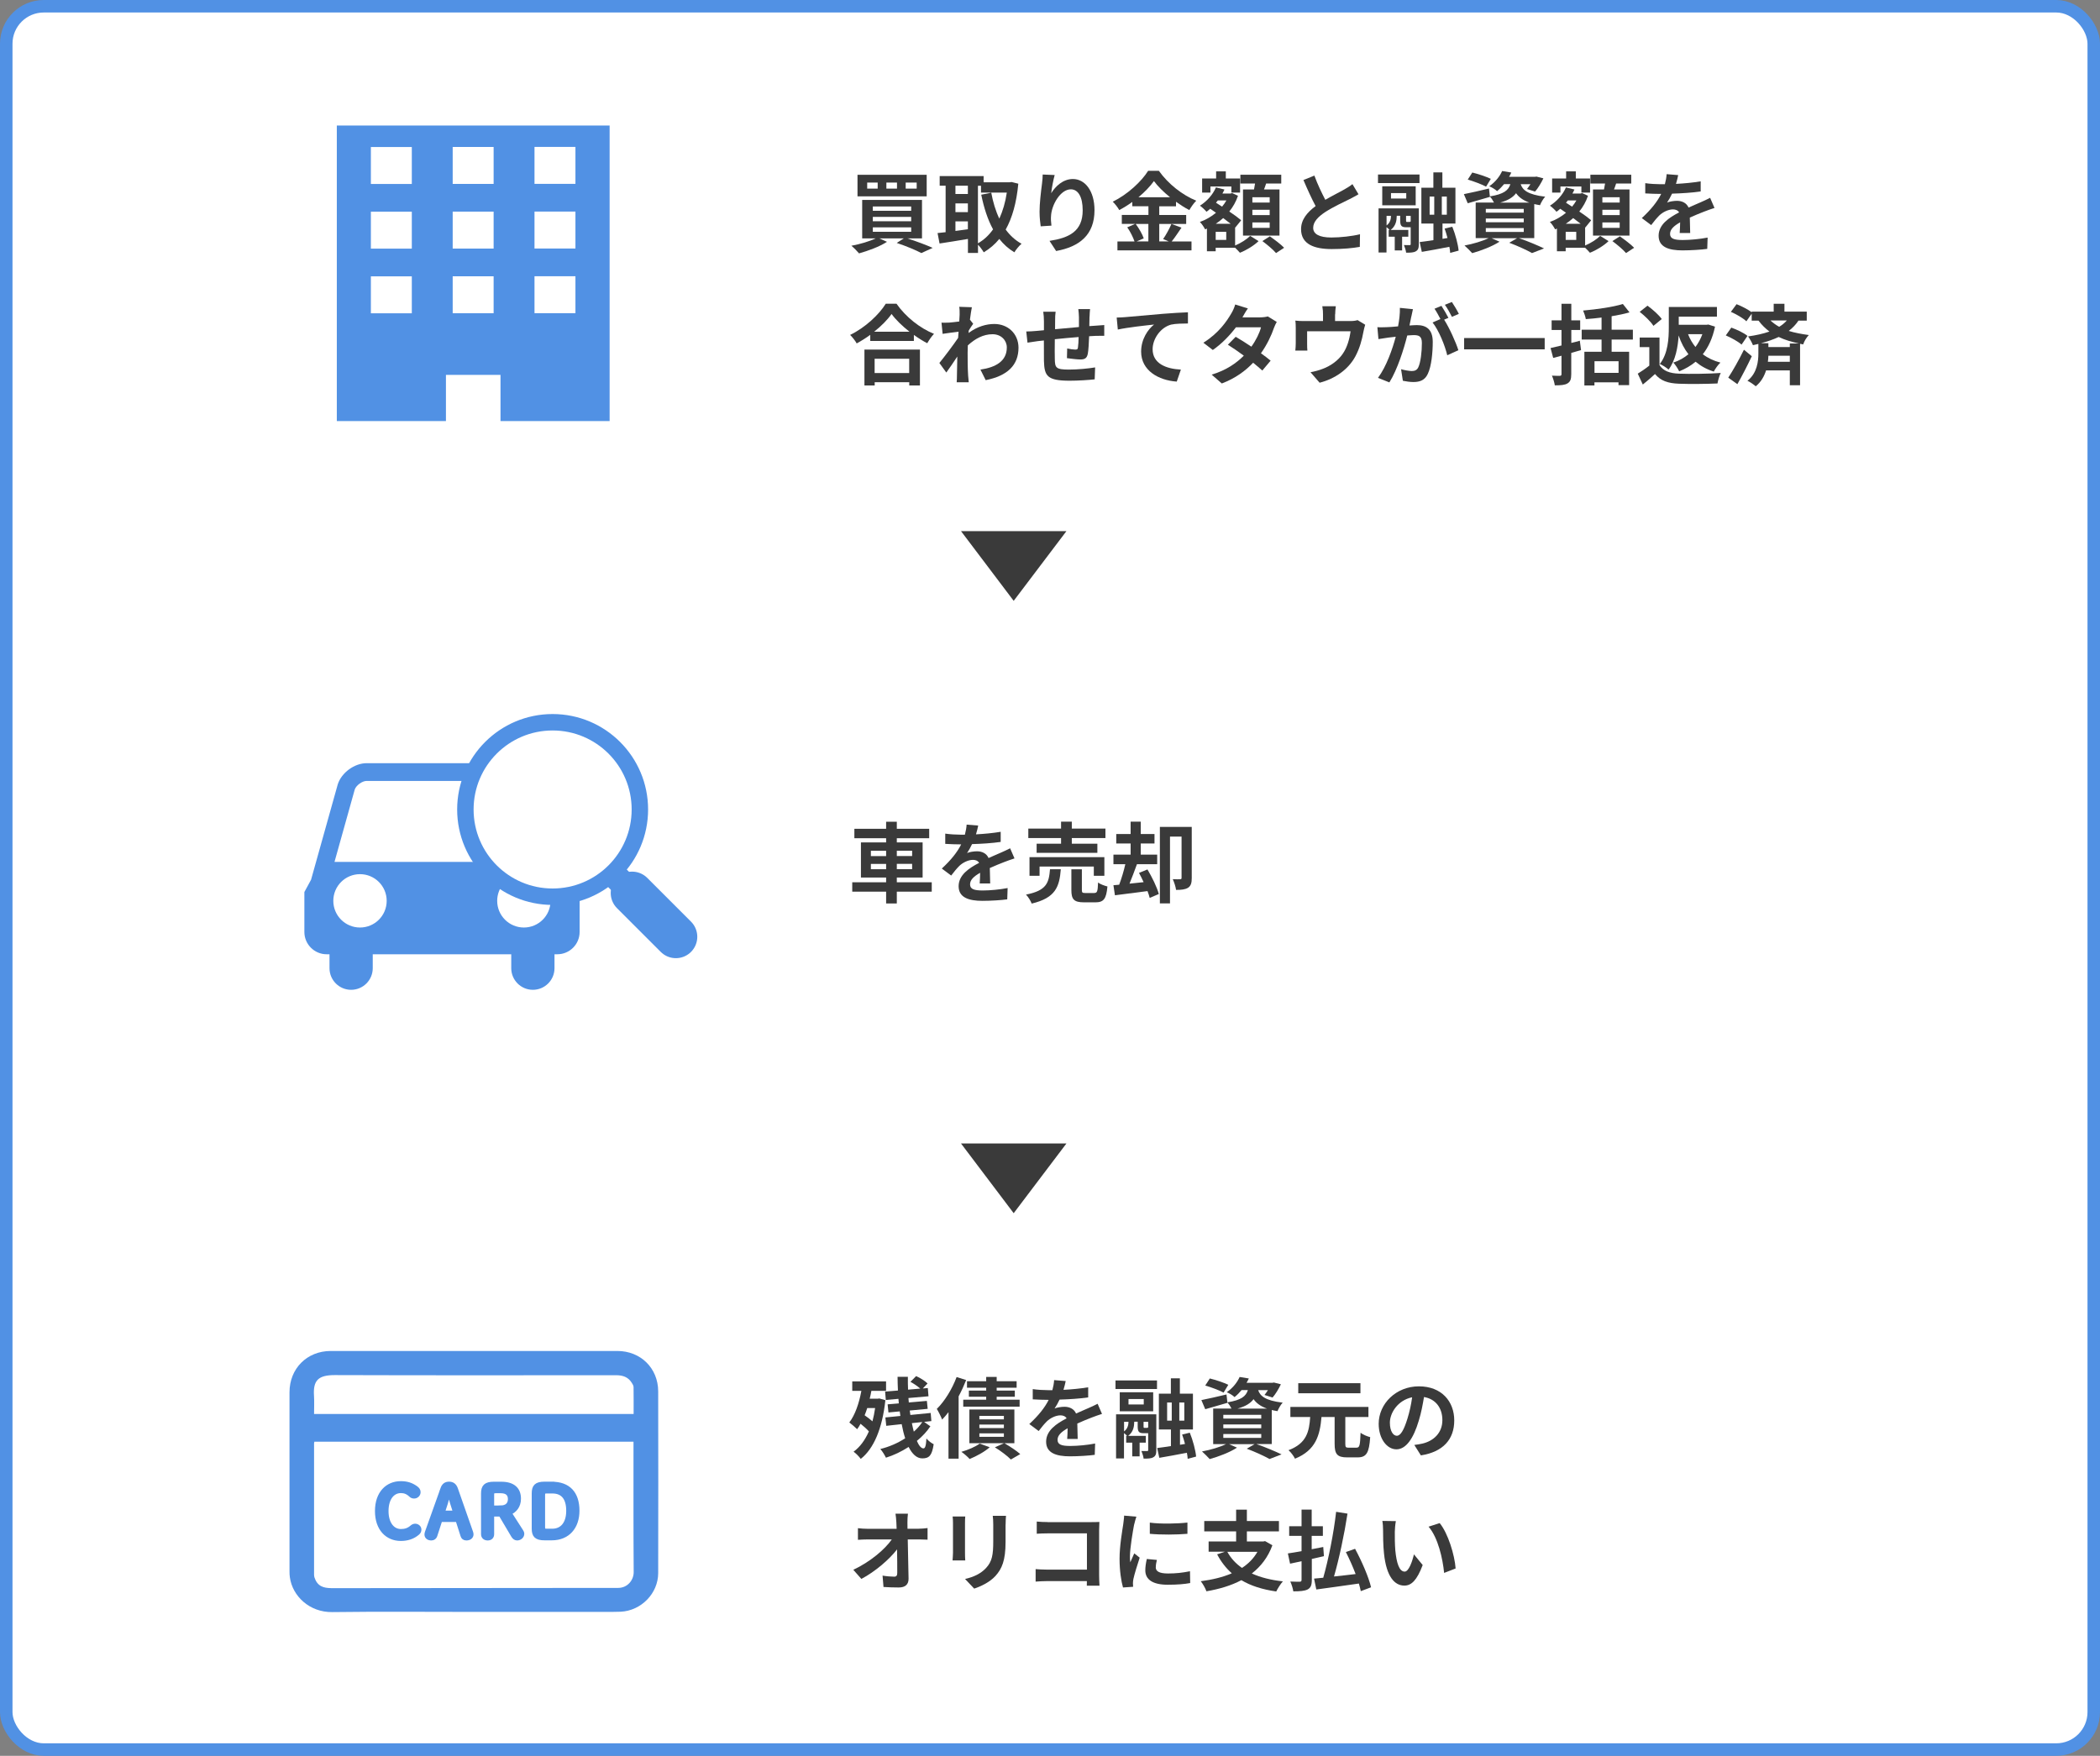 <?xml version="1.0" encoding="UTF-8"?>
<svg id="_レイヤー_2" data-name="レイヤー 2" xmlns="http://www.w3.org/2000/svg" viewBox="0 0 336 281">
  <rect x="0" y="0" width="336" height="281" fill="#808080" stroke="none"/>
  <defs>
    <style>
      .cls-1, .cls-2, .cls-3, .cls-4 {
        fill: none;
      }

      .cls-5 {
        fill: #3a3a3a;
      }

      .cls-6, .cls-7 {
        fill: #5191e4;
      }

      .cls-8 {
        fill: #fff;
        stroke-width: 2px;
      }

      .cls-8, .cls-2, .cls-3, .cls-4, .cls-7 {
        stroke: #5191e4;
      }

      .cls-8, .cls-3, .cls-7 {
        stroke-miterlimit: 10;
      }

      .cls-2 {
        stroke-width: 4.09px;
      }

      .cls-2, .cls-3, .cls-4 {
        stroke-linecap: round;
      }

      .cls-2, .cls-4 {
        stroke-linejoin: round;
      }

      .cls-3 {
        stroke-width: 2.63px;
      }

      .cls-4 {
        stroke-width: 6.85px;
      }

      .cls-7 {
        stroke-width: .73px;
      }
    </style>
  </defs>
  <g id="_レイヤー_1-2" data-name="レイヤー 1">
    <rect class="cls-8" x="1" y="1" width="334" height="279" rx="6" ry="6"/>
    <g>
      <polygon class="cls-5" points="162.19 96.16 170.63 85 153.76 85 162.19 96.16"/>
      <polygon class="cls-5" points="162.19 194.16 170.63 183 153.76 183 162.19 194.16"/>
      <path class="cls-6" d="m53.89,20.09v47.3h17.46v-7.39h8.73v7.39h17.46V20.09h-43.64Zm12,30.05h-6.55v-5.91h6.55v5.91Zm0-10.35h-6.55v-5.91h6.55v5.91Zm0-10.35h-6.55v-5.91h6.55v5.91Zm13.09,20.69h-6.55v-5.91h6.55v5.91Zm0-10.35h-6.55v-5.91h6.55v5.91Zm0-10.35h-6.55v-5.91h6.55v5.91Zm13.09,20.69h-6.55v-5.91h6.55v5.91Zm0-10.35h-6.55v-5.91h6.55v5.91Zm0-10.35h-6.55v-5.91h6.55v5.91Z"/>
      <g>
        <line class="cls-4" x1="101.14" y1="142.92" x2="108.14" y2="149.92"/>
        <path class="cls-1" d="m57.6,139.9c-2.36,0-4.27,1.91-4.27,4.27s1.91,4.27,4.27,4.27,4.27-1.91,4.27-4.27-1.91-4.27-4.27-4.27Z"/>
        <path class="cls-1" d="m83.82,148.44c2.36,0,4.27-1.91,4.27-4.27,0-.24-.02-.47-.06-.7-2.6.05-5.2-.62-7.5-2.01-.61.74-.97,1.68-.97,2.71,0,2.36,1.91,4.27,4.27,4.27Z"/>
        <path class="cls-1" d="m56.77,126.34l-3.24,11.59h23.1c-2.86-3.77-3.54-8.65-2.06-12.96h-15.9c-.7,0-1.67.7-1.9,1.37Z"/>
        <path class="cls-6" d="m88.09,144.17c0,2.36-1.91,4.27-4.27,4.27s-4.27-1.91-4.27-4.27c0-1.03.37-1.98.97-2.71-.94-.57-1.84-1.25-2.65-2.06-.46-.46-.87-.95-1.25-1.46h-23.1l3.24-11.59c.23-.67,1.2-1.37,1.9-1.37h15.9c.34-.99.79-1.94,1.36-2.84h-17.26c-1.96,0-4.03,1.53-4.62,3.39l-4.27,15.26-1.07,1.97v6.4c0,1.96,1.6,3.56,3.56,3.56h.46v2.23c0,1.91,1.55,3.46,3.46,3.46s3.46-1.55,3.46-3.46v-2.23h22.16v2.23c0,1.91,1.55,3.46,3.46,3.46s3.46-1.55,3.46-3.46v-2.23h.46c1.96,0,3.56-1.6,3.56-3.56v-6.4l-.08-.16c-1.48.55-3.04.85-4.6.88.04.23.06.46.06.7Zm-30.49,4.27c-2.36,0-4.27-1.91-4.27-4.27s1.91-4.27,4.27-4.27,4.27,1.91,4.27,4.27-1.91,4.27-4.27,4.27Z"/>
        <circle class="cls-3" cx="88.42" cy="129.55" r="13.96"/>
        <line class="cls-2" x1="98.56" y1="140.33" x2="102.89" y2="144.67"/>
      </g>
      <g>
        <path class="cls-6" d="m75.71,257.97c-7.51,0-15.03-.07-22.54.03-3.67.05-6.37-2.57-6.79-5.55-.05-.32-.06-.65-.06-.98,0-9.55,0-19.1,0-28.65,0-3.8,2.8-6.61,6.6-6.61,15.29,0,30.57,0,45.86,0,3.71,0,6.52,2.74,6.53,6.46.02,9.69.02,19.38,0,29.08,0,3.27-2.73,6.03-5.99,6.19-.49.02-.98.03-1.47.03-7.37,0-14.75,0-22.12,0h0Zm25.67-27.24h-51.08c-.03.12-.05.19-.05.25,0,7.02,0,14.04,0,21.07,0,.29.12.59.25.86.61,1.22,1.74,1.26,2.89,1.26,14.39-.02,28.79-.03,43.18-.04.77,0,1.54,0,2.32,0,1.56,0,2.51-1.3,2.5-2.53-.05-6.69-.03-13.39-.03-20.08,0-.23,0-.46,0-.79Zm0-4.44c0-1.45.01-2.87-.01-4.29,0-.24-.15-.49-.29-.7-.58-.93-1.44-1.21-2.51-1.21-15,.01-30,.03-45.01-.02-2.62,0-3.49.83-3.32,3.32.06.97.01,1.94.01,2.9h51.13Z"/>
        <g>
          <path class="cls-7" d="m66.51,238.14c.3.22.42.4.42.67,0,.36-.31.65-.66.65-.2,0-.36-.04-.53-.21-.51-.48-1-.66-1.6-.66-1.36,0-2.34,1.21-2.34,3.24s1,3.24,2.34,3.24c.71,0,1.25-.17,1.81-.66.14-.12.3-.19.47-.19.35,0,.64.25.64.58,0,.22-.08.37-.25.52-.75.65-1.65.93-2.68.93-2.12,0-3.77-1.56-3.77-4.42s1.65-4.42,3.77-4.42c.93,0,1.66.22,2.37.73Z"/>
          <path class="cls-7" d="m70.82,238.29c.2-.56.52-.8,1.03-.8s.85.24,1.05.79l2.44,6.97c.03.1.06.21.06.3,0,.37-.3.62-.78.62-.33,0-.51-.17-.58-.43l-.81-2.53h-2.8l-.82,2.53c-.09.26-.28.43-.6.43-.46,0-.73-.25-.73-.58,0-.1.02-.22.06-.33l2.49-6.97Zm.97.49c-.16.6-.33,1.24-.49,1.77l-.51,1.57h2.09l-.51-1.6c-.17-.54-.35-1.15-.51-1.74h-.08Z"/>
          <path class="cls-7" d="m78.7,245.53c0,.42-.27.64-.67.64s-.7-.22-.7-.64v-6.51c0-1.08.39-1.52,1.69-1.52h1.18c1.91,0,2.79.89,2.79,2.35,0,1.18-.65,1.92-1.51,2.27l1.88,2.93c.1.16.16.27.16.42,0,.39-.37.7-.79.7-.24,0-.44-.16-.6-.42l-2.02-3.41h-1.41v3.18Zm1.41-4.23c.98,0,1.52-.53,1.52-1.39s-.53-1.3-1.52-1.3h-.78c-.52,0-.63.15-.63.6v2.1h1.41Z"/>
          <path class="cls-7" d="m88.3,237.5c2.59,0,4.05,1.46,4.05,4.28,0,2.61-1.53,4.37-4.06,4.37h-1.15c-1.33,0-1.7-.44-1.7-1.52v-5.62c0-1.08.37-1.52,1.7-1.52h1.16Zm-.82,1.15c-.52,0-.63.15-.63.6v5.17c0,.45.11.6.63.6h.89c1.59,0,2.59-1.19,2.59-3.23s-.87-3.14-2.59-3.14h-.89Z"/>
        </g>
      </g>
      <g>
        <path class="cls-5" d="m145.15,38.14c1.48.48,3.1,1.09,4.08,1.53l-1.81.83c-.87-.46-2.41-1.11-3.94-1.62l1.13-.73h-3.91l1.22.55c-1.18.77-3.01,1.44-4.47,1.85-.28-.34-.88-.94-1.23-1.22,1.37-.25,2.9-.7,3.89-1.18h-2.16v-6.15h9.57v6.15h-2.38Zm3.12-6.72h-11.07v-3.45h11.07v3.45Zm-7.84-2.2h-1.68v.97h1.68v-.97Zm-.78,4.51h6.14v-.69h-6.14v.69Zm0,1.68h6.14v-.7h-6.14v.7Zm0,1.68h6.14v-.7h-6.14v.7Zm3.87-7.87h-1.7v.97h1.7v-.97Zm3.15,0h-1.76v.97h1.76v-.97Z"/>
        <path class="cls-5" d="m162.93,29.4c-.29,3.05-.97,5.46-2.02,7.34.69.94,1.53,1.72,2.54,2.27-.38.31-.9.94-1.15,1.37-.95-.57-1.74-1.29-2.41-2.14-.71.87-1.54,1.57-2.49,2.14-.21-.36-.59-.88-.92-1.22v1.32h-1.61v-2.24c-1.61.28-3.25.53-4.54.73l-.32-1.67c.38-.04.81-.08,1.29-.14v-7.44h-.95v-1.54h7.03v.99h4.19l.28-.04,1.09.27Zm-10.06.32v1.33h1.99v-1.33h-1.99Zm0,4.23h1.99v-1.4h-1.99v1.4Zm0,3.01c.64-.08,1.32-.18,1.99-.27v-1.26h-1.99v1.53Zm3.6,1.98c.92-.52,1.74-1.27,2.42-2.23-.85-1.55-1.46-3.43-1.89-5.55l1.6-.32c.28,1.5.7,2.91,1.29,4.15.55-1.2.97-2.61,1.2-4.17h-4.13v-1.09h-.49v9.22Z"/>
        <path class="cls-5" d="m168.19,30.92c.67-1.09,1.89-2.27,3.47-2.27,1.95,0,3.46,1.91,3.46,4.99,0,3.96-2.42,5.86-6.14,6.53l-1.06-1.62c3.11-.48,5.31-1.5,5.31-4.89,0-2.16-.73-3.36-1.9-3.36-1.65,0-3.1,2.48-3.17,4.33-.03.38-.01.83.07,1.48l-1.72.11c-.08-.55-.18-1.4-.18-2.34,0-1.3.2-3.04.39-4.48.07-.53.11-1.09.11-1.47l1.92.08c-.2.69-.48,2.13-.56,2.91Z"/>
        <path class="cls-5" d="m189.04,36.43c-.53.77-1.08,1.62-1.57,2.21h3.17v1.43h-11.85v-1.43h2.73c-.21-.63-.67-1.57-1.16-2.26l1.27-.55h-2.14v-1.43h4.26v-1.39h-2.58v-.69c-.66.48-1.37.92-2.09,1.3-.21-.39-.67-.99-1.04-1.34,2.38-1.16,4.62-3.26,5.66-4.94h1.72c1.51,2.12,3.77,3.88,5.98,4.78-.42.42-.8.98-1.11,1.5-.7-.36-1.43-.83-2.13-1.33v.73h-2.68v1.39h4.31v1.43h-4.31v2.8h1.53l-.91-.38c.46-.66,1.02-1.68,1.33-2.42l1.6.59Zm-7.33-.59c.53.71,1.08,1.67,1.29,2.31l-1.15.49h1.89v-2.8h-2.03Zm5.5-4.27c-1.04-.84-1.96-1.75-2.58-2.59-.6.84-1.47,1.75-2.48,2.59h5.06Z"/>
        <path class="cls-5" d="m197.62,39.29c.92-.38,1.9-1.02,2.41-1.54l1.34.84c-.73.71-1.96,1.46-2.98,1.86-.18-.22-.49-.53-.77-.8h-3.11v.56h-1.4v-3.63l-.29.13c-.18-.36-.55-.92-.84-1.19.92-.32,1.81-.83,2.58-1.47l-.92-.64c-.2.17-.39.34-.6.48-.22-.27-.74-.77-1.05-.97,1.09-.69,2.06-1.75,2.56-2.93l1.36.34c-.1.22-.2.43-.32.64h1.3l.25-.07.94.43c-.32.95-.8,1.79-1.39,2.52.76.5,1.44,1.01,1.9,1.4l-.94,1.16-.03-.03v2.9Zm-3.94-8.47h-1.34v-2.26h2.24v-1.13h1.55v1.13h2.28v2.26h-1.39v-.97h-3.35v.97Zm2.52,6.28h-1.69v1.29h1.69v-1.29Zm.7-1.29c-.35-.28-.77-.59-1.19-.91-.38.34-.77.64-1.18.91h2.37Zm-2.05-3.73c-.1.13-.2.24-.29.36l.97.63c.27-.31.49-.64.69-.99h-1.36Zm5.79-1.76c.06-.31.11-.64.17-.95h-2.35v-1.41h6.54v1.41h-2.42c-.11.34-.22.66-.34.95h2.48v7.38h-5.84v-7.38h1.76Zm2.51,1.25h-2.77v.85h2.77v-.85Zm0,2h-2.77v.85h2.77v-.85Zm0,2.03h-2.77v.87h2.77v-.87Zm.04,2.23c.74.52,1.77,1.29,2.27,1.82l-1.29.85c-.45-.53-1.43-1.36-2.19-1.92l1.2-.76Z"/>
        <path class="cls-5" d="m212.06,31.97c1.15-.67,2.37-1.27,3.03-1.65.53-.31.94-.55,1.3-.85l.97,1.62c-.42.25-.87.49-1.39.76-.87.43-2.63,1.25-3.91,2.07-1.16.77-1.95,1.57-1.95,2.55s.97,1.54,2.91,1.54c1.44,0,3.33-.21,4.58-.52l-.03,2.02c-1.19.21-2.68.35-4.5.35-2.79,0-4.9-.77-4.9-3.18,0-1.54.98-2.7,2.33-3.7-.64-1.19-1.32-2.69-1.95-4.17l1.75-.71c.53,1.46,1.19,2.8,1.75,3.88Z"/>
        <path class="cls-5" d="m220.48,27.93h6.64v1.37h-6.64v-1.37Zm6.53,11.16c0,.59-.1.92-.48,1.13-.36.21-.85.22-1.55.22-.04-.35-.2-.87-.35-1.22.38.01.78.01.91.01s.17-.04.17-.18v-2.68h-.71c-.78,0-.97-.24-.97-1.11v-.73h-.55c-.01.77-.14,1.64-.98,2.27h2.83v1.08h-.99v2.2h-1.18v-2.2h-.97v-1.08h.15c-.13-.14-.32-.31-.5-.45v4.06h-1.27v-7.06h6.44v5.72Zm-.5-6.23h-5.35v-3.04h5.35v3.04Zm-4.66,3.22c.59-.43.7-1.05.71-1.53h-.71v1.53Zm3.15-5.18h-2.44v.87h2.44v-.87Zm.5,4.62c.14,0,.17-.03.21-.1v-.87h-.74v.73c0,.22.03.24.17.24h.36Zm6.53,4.96c-.01-.28-.06-.62-.13-.98-1.54.31-3.14.59-4.41.81l-.34-1.57c.62-.07,1.37-.18,2.2-.31v-2.65h-1.93v-5.74h1.92v-2.45h1.44v2.45h2.09v5.74h-2.07v2.44l.8-.13c-.14-.53-.29-1.05-.46-1.51l1.23-.29c.5,1.23.92,2.83,1.01,3.82l-1.34.36Zm-3.29-6.12h.74v-2.9h-.74v2.9Zm2.75-2.9h-.8v2.9h.8v-2.9Z"/>
        <path class="cls-5" d="m243.06,38.12c1.43.5,3.04,1.18,3.99,1.64l-1.93.74c-.8-.46-2.23-1.12-3.64-1.65l1.26-.73h-4.09l1.27.56c-1.16.76-2.96,1.44-4.37,1.83-.29-.32-.88-.92-1.23-1.22,1.36-.25,2.89-.7,3.85-1.18h-2.06v-5.69h2.93c-.17-.34-.43-.74-.66-.97v.06c-1.19.35-2.49.73-3.54,1.02l-.62-1.46c1.04-.2,2.54-.55,4.02-.9l.14,1.26c2.23-.36,2.97-.97,3.28-1.96h-1.01c-.32.39-.69.77-1.12,1.12-.29-.29-.87-.63-1.25-.78,1.01-.7,1.7-1.62,2.06-2.44l1.47.24c-.11.24-.22.46-.36.69h4.13l.25-.04,1.11.28c-.36.76-.87,1.6-1.33,2.12l-1.29-.41c.17-.21.36-.48.55-.77h-1.56c.29.9,1.09,1.67,3.92,2-.31.31-.67.95-.83,1.36-.34-.06-.64-.11-.92-.18v5.45h-2.42Zm-5.29-8.25c-.64-.35-1.96-.85-2.93-1.13l.73-1.13c.92.22,2.26.67,2.96,1.01l-.76,1.26Zm-.04,4.16h6.07v-.6h-6.07v.6Zm0,1.54h6.07v-.6h-6.07v.6Zm0,1.55h6.07v-.62h-6.07v.62Zm6.98-4.69c-1.08-.39-1.72-.91-2.14-1.51-.49.66-1.27,1.15-2.56,1.51h4.71Z"/>
        <path class="cls-5" d="m253.62,39.29c.92-.38,1.9-1.02,2.41-1.54l1.34.84c-.73.71-1.96,1.46-2.98,1.86-.18-.22-.49-.53-.77-.8h-3.11v.56h-1.4v-3.63l-.29.13c-.18-.36-.55-.92-.84-1.19.92-.32,1.81-.83,2.58-1.47l-.92-.64c-.2.17-.39.34-.6.48-.22-.27-.74-.77-1.05-.97,1.09-.69,2.06-1.75,2.56-2.93l1.36.34c-.1.22-.2.43-.32.64h1.3l.25-.07.94.43c-.32.95-.8,1.79-1.39,2.52.76.5,1.44,1.01,1.9,1.4l-.94,1.16-.03-.03v2.9Zm-3.94-8.47h-1.34v-2.26h2.24v-1.13h1.55v1.13h2.28v2.26h-1.39v-.97h-3.35v.97Zm2.52,6.28h-1.69v1.29h1.69v-1.29Zm.7-1.29c-.35-.28-.77-.59-1.19-.91-.38.34-.77.64-1.18.91h2.37Zm-2.05-3.73c-.1.13-.2.24-.29.36l.97.63c.27-.31.49-.64.69-.99h-1.36Zm5.79-1.76c.06-.31.11-.64.17-.95h-2.35v-1.41h6.54v1.41h-2.42c-.11.34-.22.66-.34.95h2.48v7.38h-5.84v-7.38h1.76Zm2.51,1.25h-2.77v.85h2.77v-.85Zm0,2h-2.77v.85h2.77v-.85Zm0,2.03h-2.77v.87h2.77v-.87Zm.04,2.23c.74.52,1.77,1.29,2.27,1.82l-1.29.85c-.45-.53-1.43-1.36-2.19-1.92l1.2-.76Z"/>
        <path class="cls-5" d="m268.15,29.43c1.33-.07,2.73-.2,3.96-.41v1.62c-1.34.2-3.07.31-4.58.35-.24.52-.52,1.02-.8,1.43.36-.17,1.12-.28,1.58-.28.85,0,1.55.36,1.86,1.08.73-.34,1.32-.57,1.89-.83.55-.24,1.04-.46,1.56-.73l.7,1.62c-.45.13-1.19.41-1.67.59-.63.25-1.43.56-2.28.95.01.78.04,1.82.06,2.47h-1.68c.04-.42.06-1.09.07-1.71-1.05.6-1.61,1.15-1.61,1.85,0,.77.66.98,2.03.98,1.19,0,2.75-.15,3.98-.39l-.06,1.81c-.92.13-2.65.24-3.96.24-2.2,0-3.82-.53-3.82-2.34s1.68-2.91,3.28-3.74c-.21-.35-.59-.48-.98-.48-.78,0-1.65.45-2.19.97-.42.42-.83.92-1.3,1.54l-1.5-1.12c1.47-1.36,2.47-2.61,3.1-3.87h-.18c-.57,0-1.6-.03-2.37-.08v-1.64c.71.11,1.75.17,2.47.17h.67c.15-.56.25-1.11.28-1.61l1.85.15c-.07.35-.17.81-.35,1.4Z"/>
        <path class="cls-5" d="m143.44,48.61c1.5,2.14,3.77,3.92,6,4.82-.41.43-.78.98-1.08,1.5-.71-.36-1.44-.83-2.14-1.33v.97h-6.98v-.98c-.69.5-1.43.97-2.17,1.37-.22-.41-.69-1.01-1.05-1.36,2.41-1.16,4.65-3.28,5.7-4.99h1.72Zm-5.13,7.34h8.88v5.74h-1.71v-.52h-5.53v.52h-1.64v-5.74Zm7.21-2.86c-1.16-.91-2.2-1.92-2.87-2.84-.66.94-1.64,1.93-2.79,2.84h5.66Zm-5.58,4.33v2.28h5.53v-2.28h-5.53Z"/>
        <path class="cls-5" d="m153.45,49.1l2.05.07c-.08.39-.2,1.11-.31,1.99l.52.66c-.2.25-.48.71-.71,1.08-.01.13-.01.27-.03.39,1.41-1.05,2.86-1.44,4.12-1.44,2.16,0,3.85,1.53,3.87,3.78,0,2.83-1.78,4.52-5.25,5.21l-.84-1.69c2.47-.36,4.23-1.37,4.22-3.56,0-1.09-.88-2.1-2.28-2.1-1.48,0-2.79.71-3.96,1.79-.01.41-.03.81-.03,1.18,0,1.15,0,2.33.08,3.64.01.25.06.76.1,1.08h-1.93c.03-.31.04-.81.04-1.04.03-1.09.04-1.91.06-3.08-.59.88-1.27,1.91-1.76,2.56l-1.11-1.53c.8-.98,2.2-2.83,3-4.01.03-.32.06-.66.07-.99-.69.08-1.77.22-2.55.34l-.18-1.79c.41.01.73.01,1.22-.01.41-.03,1.02-.1,1.62-.18.03-.53.06-.92.06-1.08,0-.41.01-.83-.06-1.26Z"/>
        <path class="cls-5" d="m174.32,50.68c-.01.55-.01,1.05-.03,1.51.38-.03.73-.06,1.05-.07.39-.03.94-.06,1.34-.1v1.72c-.24-.01-.98,0-1.34.01-.31.01-.67.03-1.08.06-.04,1.06-.1,2.21-.21,2.8-.15.74-.5.92-1.22.92-.5,0-1.62-.14-2.12-.21l.04-1.55c.43.1,1.01.18,1.29.18s.41-.06.43-.32c.06-.38.1-1.02.11-1.69-1.25.1-2.62.22-3.81.35-.01,1.29-.03,2.58,0,3.18.03,1.37.15,1.68,2.26,1.68,1.37,0,3.14-.17,4.19-.35l-.07,1.91c-.94.11-2.66.22-3.99.22-3.63,0-4.06-.76-4.13-3.18-.01-.6-.01-1.96-.01-3.26-.38.04-.7.07-.94.1-.45.06-1.32.2-1.68.25l-.2-1.79c.41,0,1.05-.03,1.77-.1.25-.03.62-.06,1.06-.1v-1.41c0-.57-.04-1.05-.11-1.55h1.98c-.07.48-.08.87-.08,1.46,0,.32-.01.8-.01,1.34,1.19-.11,2.55-.24,3.82-.35v-1.58c0-.35-.06-1.01-.1-1.29h1.88c-.03.22-.07.84-.08,1.22Z"/>
        <path class="cls-5" d="m180.07,50.75c1.16-.1,3.47-.31,6.04-.53,1.44-.11,2.98-.21,3.96-.24v1.79c-.74.01-1.95.01-2.69.18-1.69.45-2.96,2.27-2.96,3.94,0,2.3,2.16,3.14,4.52,3.26l-.66,1.92c-2.93-.2-5.7-1.78-5.7-4.8,0-2.02,1.13-3.61,2.07-4.33-1.32.14-4.17.45-5.8.8l-.18-1.92c.56-.01,1.11-.04,1.39-.07Z"/>
        <path class="cls-5" d="m198.79,50.79h2.84c.43,0,.91-.06,1.22-.15l1.43.88c-.15.27-.34.64-.46.99-.38,1.13-1.08,2.63-2.07,4.03.6.43,1.15.84,1.55,1.18l-1.33,1.58c-.38-.35-.9-.78-1.47-1.25-1.23,1.3-2.83,2.49-5.01,3.32l-1.62-1.41c2.42-.74,3.98-1.88,5.14-3.04-.91-.67-1.83-1.3-2.55-1.75l1.25-1.27c.74.42,1.62.99,2.51,1.58.73-1.01,1.33-2.23,1.54-3.1h-4.01c-.98,1.3-2.28,2.65-3.7,3.63l-1.51-1.16c2.45-1.53,3.75-3.45,4.45-4.66.22-.34.52-.98.64-1.46l2.03.63c-.35.49-.7,1.12-.87,1.43Z"/>
        <path class="cls-5" d="m213.61,50.3v1.08h2.44c.59,0,.92-.07,1.16-.15l1.22.74c-.11.31-.22.84-.28,1.12-.24,1.34-.62,2.69-1.3,3.96-1.12,2.07-3.22,3.56-5.71,4.2l-1.46-1.68c.63-.11,1.4-.32,1.98-.55,1.16-.43,2.4-1.26,3.18-2.4.71-1.02,1.08-2.35,1.25-3.6h-6.95v2.05c0,.32.01.76.04,1.04h-1.93c.04-.35.07-.8.07-1.18v-2.42c0-.31-.01-.87-.07-1.2.48.06.9.07,1.43.07h3v-1.08c0-.39-.01-.69-.11-1.29h2.16c-.07.6-.1.9-.1,1.29Z"/>
        <path class="cls-5" d="m225.81,50.65c-.08.42-.2.94-.29,1.44.48-.03.88-.06,1.18-.06,1.48,0,2.54.66,2.54,2.68,0,1.65-.2,3.92-.8,5.14-.46.98-1.23,1.29-2.3,1.29-.53,0-1.2-.1-1.68-.2l-.29-1.85c.53.15,1.34.29,1.71.29.48,0,.83-.14,1.05-.6.38-.8.57-2.49.57-3.88,0-1.12-.49-1.27-1.36-1.27-.22,0-.57.03-.98.06-.53,2.13-1.57,5.45-2.86,7.51l-1.82-.73c1.36-1.83,2.33-4.66,2.84-6.58-.5.06-.95.11-1.2.14-.41.07-1.13.17-1.57.24l-.17-1.91c.52.04.98.01,1.5,0,.43-.01,1.09-.06,1.81-.13.2-1.05.32-2.07.29-2.96l2.09.21c-.08.36-.18.81-.25,1.16Zm5.94.22l-.69.29c.84,1.3,1.89,3.64,2.28,4.89l-1.78.81c-.36-1.55-1.36-4.02-2.35-5.25l1.26-.55c-.28-.53-.63-1.2-.95-1.65l1.11-.46c.35.52.85,1.4,1.12,1.92Zm1.67-.64l-1.11.48c-.29-.57-.74-1.4-1.13-1.93l1.12-.45c.36.53.88,1.41,1.12,1.91Z"/>
        <path class="cls-5" d="m247.15,54.1v1.81h-12.89v-1.81h12.89Z"/>
        <path class="cls-5" d="m252.96,56.03c-.5.15-1.04.29-1.56.45v3.38c0,.83-.15,1.23-.6,1.5s-1.09.31-2.03.31c-.06-.45-.27-1.11-.46-1.55.53.03,1.09.03,1.26.03.18-.01.27-.07.27-.28v-2.94l-1.33.35-.42-1.58c.5-.11,1.09-.25,1.75-.41v-2.48h-1.58v-1.54h1.58v-2.65h1.57v2.65h1.42v1.54h-1.42v2.07c.46-.1.92-.22,1.36-.35l.2,1.51Zm4.9-1.69v1.96h2.8v5.34h-1.7v-.45h-3.85v.5h-1.61v-5.39h2.75v-1.96h-3.18v-1.57h3.18v-1.95c-.85.11-1.72.2-2.52.25-.06-.39-.27-.99-.43-1.37,2.26-.2,4.78-.56,6.36-1.05l1.06,1.34c-.85.25-1.83.45-2.86.62v2.16h3.4v1.57h-3.4Zm1.11,3.47h-3.85v1.86h3.85v-1.86Z"/>
        <path class="cls-5" d="m265.52,58.43c.59.94,1.65,1.32,3.12,1.37,1.64.07,4.82.03,6.68-.11-.2.39-.45,1.2-.52,1.68-1.69.08-4.51.11-6.19.04-1.74-.07-2.9-.46-3.81-1.55-.6.55-1.21,1.09-1.95,1.68l-.81-1.74c.56-.34,1.25-.81,1.85-1.29v-2.96h-1.54v-1.53h3.17v4.4Zm-.97-6.28c-.41-.66-1.39-1.61-2.2-2.24l1.25-.99c.81.6,1.82,1.48,2.28,2.14l-1.33,1.09Zm9.85.14c-.38,1.81-1.05,3.26-1.95,4.4.78.6,1.71,1.05,2.82,1.34-.36.32-.84.99-1.06,1.44-1.15-.36-2.1-.9-2.91-1.58-.77.64-1.65,1.15-2.63,1.54-.2-.42-.62-1.08-.94-1.4.9-.29,1.72-.76,2.42-1.34-.66-.85-1.18-1.85-1.57-3-.11,1.82-.48,3.98-1.61,5.46-.29-.28-1.01-.74-1.4-.9,1.32-1.67,1.44-4.1,1.44-5.87v-3.25h7.7v1.55h-6.11v1.3h4.43l.31-.04,1.06.34Zm-4.31,1.19c.29.76.69,1.44,1.18,2.05.46-.6.83-1.29,1.11-2.05h-2.28Z"/>
        <path class="cls-5" d="m278.65,55.15c-.53-.48-1.64-1.09-2.52-1.47l.88-1.25c.87.31,2.03.85,2.59,1.33l-.95,1.39Zm1.64,1.86c-.7,1.48-1.53,3.1-2.31,4.47l-1.46-1.04c.7-1.06,1.71-2.83,2.51-4.47l1.26,1.04Zm7.48-5.72c-.42.64-.95,1.19-1.57,1.67.99.31,2.06.5,3.21.66-.36.38-.74.98-.9,1.5l-.5-.1v6.63h-1.64v-2.37h-3.8c-.29.92-.78,1.83-1.65,2.54-.29-.25-.92-.7-1.33-.88,1.57-1.23,1.75-3.18,1.75-4.37v-1.53c-.28.07-.57.14-.87.2-.14-.38-.53-1.08-.78-1.4,1.22-.17,2.4-.42,3.42-.78-.63-.48-1.22-1.04-1.75-1.75h-1.09v-1.11l-.85,1.22c-.5-.49-1.6-1.13-2.48-1.51l.91-1.23c.8.31,1.83.84,2.42,1.29v-.1h3.52v-1.25h1.72v1.25h3.57v1.44h-1.3Zm.06,3.68c-1.15-.25-2.24-.56-3.24-1.04-.87.41-1.82.73-2.83.99h1.18v.62h3.43v-.57h1.46Zm-1.46,2.93v-.97h-3.43c-.01.29-.03.63-.08.97h3.52Zm-3.1-6.61c.45.41.91.74,1.4,1.01.48-.29.88-.63,1.22-1.01h-2.62Z"/>
      </g>
      <g>
        <path class="cls-5" d="m141.66,224.08c-.49,4.59-1.88,7.79-3.94,9.4-.24-.35-.81-.92-1.15-1.15,1.02-.74,1.83-1.84,2.45-3.25-.36-.41-.85-.84-1.33-1.22-.17.32-.35.6-.55.87-.27-.27-.9-.83-1.25-1.08.92-1.2,1.56-3.05,1.93-5.06h-1.46v-1.51h5.41v1.51h-2.35c-.07.42-.17.85-.27,1.26h1.27l.27-.04.95.27Zm-2.9,1.26c-.13.41-.27.8-.42,1.16.42.29.87.63,1.25.97.18-.66.32-1.37.43-2.13h-1.26Zm10.11,2.91c-.55.83-1.29,1.64-2.17,2.35.32.76.69,1.2,1.05,1.2.27,0,.41-.39.48-1.58.32.38.8.74,1.16.91-.27,1.78-.7,2.27-1.82,2.27-.9,0-1.62-.7-2.19-1.83-1.13.73-2.38,1.33-3.63,1.72-.2-.41-.55-1.01-.9-1.39,1.4-.34,2.79-.94,3.98-1.72-.22-.67-.41-1.44-.56-2.26l-2.47.27-.14-1.34,2.4-.24c-.04-.24-.07-.49-.1-.73l-1.81.17-.13-1.3,1.79-.15c-.03-.24-.04-.48-.06-.73l-2.02.18-.11-1.34,2.05-.17c-.03-.74-.06-1.47-.06-2.2h1.65c-.01.69,0,1.37.03,2.06l1.96-.17c-.41-.36-1.05-.8-1.58-1.08l.91-.92c.66.29,1.44.78,1.83,1.18l-.76.8.8-.07.11,1.32-3.21.28c.01.24.04.48.06.71l2.89-.25.13,1.27-2.87.27c.04.24.07.49.1.71l3.25-.32.11,1.3-1.16.13.99.7Zm-2.97-.49c.1.49.2.94.31,1.36.55-.48.99-.99,1.36-1.54l-1.67.18Z"/>
        <path class="cls-5" d="m154.58,220.88c-.34.85-.74,1.74-1.2,2.59v9.97h-1.62v-7.44c-.34.43-.67.84-1.02,1.19-.14-.39-.59-1.3-.85-1.71,1.25-1.22,2.45-3.17,3.17-5.1l1.54.49Zm3.77,10.74c-.83.74-2.14,1.44-3.21,1.88-.29-.34-.92-.88-1.32-1.15,1.09-.31,2.25-.81,2.93-1.32l1.6.59Zm-.56-9.53h-3.07v-1.04h3.07v-.69h1.68v.69h3.19v1.04h-3.19v.46h2.9v.98h-2.9v.48h3.67v1.11h-9.02v-1.11h3.67v-.48h-2.77v-.98h2.77v-.46Zm2.91,8.88c.91.53,1.96,1.22,2.54,1.74l-1.5.87c-.53-.55-1.64-1.39-2.56-1.95l1.47-.66h-5.55v-5.39h7.2v5.39h-1.6Zm-.08-4.37h-3.92v.55h3.92v-.55Zm0,1.39h-3.92v.56h3.92v-.56Zm0,1.4h-3.92v.56h3.92v-.56Z"/>
        <path class="cls-5" d="m170.15,222.43c1.33-.07,2.73-.2,3.96-.41v1.62c-1.34.2-3.07.31-4.58.35-.24.52-.52,1.02-.8,1.43.36-.17,1.12-.28,1.58-.28.85,0,1.55.36,1.86,1.08.73-.34,1.32-.57,1.89-.83.55-.24,1.04-.46,1.56-.73l.7,1.62c-.45.13-1.19.41-1.67.59-.63.25-1.43.56-2.28.95.01.78.04,1.82.06,2.47h-1.68c.04-.42.06-1.09.07-1.71-1.05.6-1.61,1.15-1.61,1.85,0,.77.66.98,2.03.98,1.19,0,2.75-.15,3.98-.39l-.06,1.81c-.92.13-2.65.24-3.96.24-2.2,0-3.82-.53-3.82-2.34s1.68-2.91,3.28-3.74c-.21-.35-.59-.48-.98-.48-.78,0-1.65.45-2.19.97-.42.42-.83.92-1.3,1.54l-1.5-1.12c1.47-1.36,2.47-2.61,3.1-3.87h-.18c-.57,0-1.6-.03-2.37-.08v-1.64c.71.11,1.75.17,2.47.17h.67c.15-.56.25-1.11.28-1.61l1.85.15c-.07.35-.17.81-.35,1.4Z"/>
        <path class="cls-5" d="m178.48,220.93h6.64v1.37h-6.64v-1.37Zm6.53,11.16c0,.59-.1.92-.48,1.13-.36.21-.85.22-1.55.22-.04-.35-.2-.87-.35-1.22.38.01.78.01.91.01s.17-.04.17-.18v-2.68h-.71c-.78,0-.97-.24-.97-1.11v-.73h-.55c-.01.77-.14,1.64-.98,2.27h2.83v1.08h-.99v2.2h-1.18v-2.2h-.97v-1.08h.15c-.13-.14-.32-.31-.5-.45v4.06h-1.27v-7.06h6.44v5.72Zm-.5-6.23h-5.35v-3.04h5.35v3.04Zm-4.66,3.22c.59-.43.7-1.05.71-1.53h-.71v1.53Zm3.15-5.18h-2.44v.87h2.44v-.87Zm.5,4.62c.14,0,.17-.03.21-.1v-.87h-.74v.73c0,.22.03.24.17.24h.36Zm6.53,4.96c-.01-.28-.06-.62-.13-.98-1.54.31-3.14.59-4.41.81l-.34-1.57c.62-.07,1.37-.18,2.2-.31v-2.65h-1.93v-5.74h1.92v-2.45h1.44v2.45h2.09v5.74h-2.07v2.44l.8-.13c-.14-.53-.29-1.05-.46-1.51l1.23-.29c.5,1.23.92,2.83,1.01,3.82l-1.34.36Zm-3.29-6.12h.74v-2.9h-.74v2.9Zm2.75-2.9h-.8v2.9h.8v-2.9Z"/>
        <path class="cls-5" d="m201.06,231.12c1.43.5,3.04,1.18,3.99,1.64l-1.93.74c-.8-.46-2.23-1.12-3.64-1.65l1.26-.73h-4.09l1.27.56c-1.16.76-2.96,1.44-4.37,1.83-.29-.32-.88-.92-1.23-1.22,1.36-.25,2.89-.7,3.85-1.18h-2.06v-5.69h2.93c-.17-.34-.43-.74-.66-.97v.06c-1.19.35-2.49.73-3.54,1.02l-.62-1.46c1.04-.2,2.54-.55,4.02-.9l.14,1.26c2.23-.36,2.97-.97,3.28-1.96h-1.01c-.32.39-.69.77-1.12,1.12-.29-.29-.87-.63-1.25-.78,1.01-.7,1.7-1.62,2.06-2.44l1.47.24c-.11.24-.22.46-.36.69h4.13l.25-.04,1.11.28c-.36.76-.87,1.6-1.33,2.12l-1.29-.41c.17-.21.36-.48.55-.77h-1.56c.29.9,1.09,1.67,3.92,2-.31.31-.67.95-.83,1.36-.34-.06-.64-.11-.92-.18v5.45h-2.42Zm-5.29-8.25c-.64-.35-1.96-.85-2.93-1.13l.73-1.13c.92.22,2.26.67,2.96,1.01l-.76,1.26Zm-.04,4.16h6.07v-.6h-6.07v.6Zm0,1.54h6.07v-.6h-6.07v.6Zm0,1.55h6.07v-.62h-6.07v.62Zm6.98-4.69c-1.08-.39-1.72-.91-2.14-1.51-.49.66-1.27,1.15-2.56,1.51h4.71Z"/>
        <path class="cls-5" d="m217.07,231.68c.46,0,.55-.36.62-2.38.36.29,1.08.59,1.54.7-.17,2.51-.59,3.24-2.02,3.24h-1.68c-1.58,0-1.99-.53-1.99-2.17v-4.29h-2.1c-.25,2.91-.9,5.31-4.24,6.67-.2-.42-.66-1.04-1.04-1.36,2.91-1.09,3.31-2.98,3.47-5.31h-3.17v-1.62h12.49v1.62h-3.7v4.29c0,.53.08.62.55.62h1.26Zm.6-8.7h-9.95v-1.61h9.95v1.61Z"/>
        <path class="cls-5" d="m227.34,232.92l-1.05-1.67c.53-.06.92-.14,1.3-.22,1.79-.42,3.19-1.71,3.19-3.75,0-1.93-1.05-3.38-2.94-3.7-.2,1.19-.43,2.48-.84,3.8-.84,2.83-2.04,4.57-3.57,4.57s-2.84-1.71-2.84-4.08c0-3.24,2.8-6,6.43-6s5.66,2.41,5.66,5.46-1.81,5.04-5.34,5.59Zm-3.85-3.14c.59,0,1.13-.88,1.71-2.77.32-1.04.59-2.23.74-3.39-2.31.48-3.56,2.52-3.56,4.06,0,1.41.56,2.1,1.11,2.1Z"/>
        <path class="cls-5" d="m145.19,243.65c0,.31.01.64.01,1.01h1.75c.46,0,1.12-.06,1.46-.11v1.86c-.45-.01-.98-.04-1.36-.04h-1.81c.04,2.05.1,4.38.13,6.28.01.9-.5,1.41-1.57,1.41-.85,0-1.64-.03-2.44-.08l-.15-1.82c.63.11,1.39.17,1.86.17.35,0,.49-.18.49-.59,0-.94,0-2.34-.03-3.78-1.23,1.61-3.5,3.56-5.71,4.73l-1.29-1.46c2.73-1.29,5.04-3.26,6.16-4.86h-3.82c-.5,0-1.11.03-1.6.06v-1.86c.41.06,1.08.1,1.55.1h4.64c-.01-.36-.03-.7-.04-1.01-.04-.6-.08-1.05-.14-1.41h1.99c-.06.43-.08.98-.08,1.41Z"/>
        <path class="cls-5" d="m154.4,243.78v4.73c0,.35.01.9.04,1.22h-2.03c.01-.27.07-.81.07-1.23v-4.72c0-.27-.01-.76-.06-1.08h2.02c-.03.32-.04.63-.04,1.08Zm6.49.21v2.77c0,3.01-.59,4.31-1.62,5.46-.92,1.01-2.38,1.69-3.4,2.02l-1.46-1.54c1.39-.32,2.52-.85,3.36-1.76.97-1.05,1.15-2.1,1.15-4.29v-2.66c0-.56-.03-1.01-.08-1.4h2.12c-.03.39-.06.84-.06,1.4Z"/>
        <path class="cls-5" d="m167.61,243.6h7.06c.41,0,.99-.01,1.23-.03-.01.32-.04.88-.04,1.29v7.26c0,.49.03,1.23.06,1.65h-2.03c.01-.22.01-.46.01-.73h-6.39c-.55,0-1.34.04-1.81.08v-2c.49.04,1.12.08,1.75.08h6.46v-5.8h-6.29c-.59,0-1.34.03-1.74.06v-1.95c.52.06,1.25.08,1.72.08Z"/>
        <path class="cls-5" d="m181.46,243.98c-.18.94-.67,3.74-.67,5.14,0,.27.01.63.06.91.21-.48.43-.97.63-1.43l.87.69c-.39,1.16-.85,2.69-1.01,3.43-.04.21-.07.52-.07.66,0,.15.01.38.03.57l-1.62.11c-.28-.97-.55-2.68-.55-4.58,0-2.1.43-4.47.59-5.55.04-.39.13-.92.14-1.37l1.96.17c-.11.29-.29.99-.35,1.25Zm3.46,6.85c0,.62.53.99,1.96.99,1.25,0,2.28-.11,3.52-.36l.03,1.89c-.91.17-2.03.27-3.61.27-2.41,0-3.57-.85-3.57-2.3,0-.55.08-1.11.24-1.82l1.61.15c-.11.46-.17.8-.17,1.18Zm5.07-7.17v1.81c-1.72.15-4.26.17-6.02,0v-1.79c1.72.24,4.51.17,6.02-.01Z"/>
        <path class="cls-5" d="m203.58,247.31c-.7,1.92-1.85,3.39-3.29,4.51,1.39.63,3.04,1.05,4.97,1.26-.35.39-.83,1.13-1.06,1.62-2.23-.32-4.08-.91-5.58-1.81-1.64.87-3.54,1.43-5.59,1.78-.15-.45-.59-1.23-.91-1.61,1.83-.24,3.53-.64,4.97-1.27-.94-.83-1.71-1.83-2.35-3.03l1.23-.42h-2.59v-1.64h4.4v-1.62h-5.1v-1.65h5.1v-1.82h1.72v1.82h5.13v1.65h-5.13v1.62h2.62l.29-.06,1.16.66Zm-7.21,1.04c.56,1.02,1.34,1.88,2.35,2.58,1.02-.67,1.86-1.51,2.47-2.58h-4.82Z"/>
        <path class="cls-5" d="m209.89,249.49v3.35c0,.85-.17,1.26-.66,1.53-.49.25-1.23.31-2.3.31-.06-.43-.27-1.12-.48-1.57.63.03,1.32.03,1.51.03.21-.01.29-.08.29-.31v-2.97c-.66.14-1.27.28-1.84.39l-.35-1.64c.62-.08,1.36-.22,2.19-.36v-2.45h-1.98v-1.54h1.98v-2.66h1.62v2.66h1.79v1.54h-1.79v2.14c.62-.13,1.23-.24,1.85-.36l.11,1.47-1.96.45Zm7.84,5.17c-.07-.36-.18-.78-.31-1.23-2.42.36-4.96.69-6.81.95l-.36-1.74c.43-.04.92-.08,1.47-.14.83-2.91,1.68-7.16,2.06-10.55l1.82.29c-.52,3.36-1.34,7.23-2.16,10.06,1.11-.11,2.28-.25,3.46-.39-.45-1.19-1.01-2.44-1.56-3.52l1.47-.52c1.06,1.96,2.17,4.5,2.56,6.16l-1.65.62Z"/>
        <path class="cls-5" d="m223.17,245.15c-.01.91,0,1.96.08,2.97.2,2.02.62,3.4,1.5,3.4.66,0,1.22-1.64,1.48-2.76l1.4,1.71c-.92,2.44-1.81,3.29-2.93,3.29-1.54,0-2.87-1.39-3.26-5.14-.14-1.29-.15-2.93-.15-3.78,0-.39-.03-.99-.11-1.43l2.16.03c-.1.5-.17,1.32-.17,1.71Zm9.72,5.87l-1.83.71c-.22-2.26-.97-5.66-2.49-7.4l1.78-.57c1.33,1.61,2.4,5.11,2.55,7.26Z"/>
      </g>
      <g>
        <path class="cls-5" d="m149.08,142.7h-5.59v1.89h-1.71v-1.89h-5.42v-1.5h5.42v-.76h-4.03v-5.62h4.03v-.67h-5.08v-1.51h5.08v-1.13h1.71v1.13h5.18v1.51h-5.18v.67h4.13v5.62h-4.13v.76h5.59v1.5Zm-9.74-5.69h2.44v-.85h-2.44v.85Zm2.44,2.1v-.85h-2.44v.85h2.44Zm1.71-2.96v.85h2.45v-.85h-2.45Zm2.45,2.1h-2.45v.85h2.45v-.85Z"/>
        <path class="cls-5" d="m156.15,133.53c1.33-.07,2.73-.2,3.96-.41v1.62c-1.34.2-3.07.31-4.58.35-.24.52-.52,1.02-.8,1.43.36-.17,1.12-.28,1.58-.28.85,0,1.55.36,1.86,1.08.73-.34,1.32-.57,1.89-.83.55-.24,1.04-.46,1.56-.73l.7,1.62c-.45.13-1.19.41-1.67.59-.63.25-1.43.56-2.28.95.01.78.04,1.82.06,2.47h-1.68c.04-.42.06-1.09.07-1.71-1.05.6-1.61,1.15-1.61,1.85,0,.77.66.98,2.03.98,1.19,0,2.75-.15,3.98-.39l-.06,1.81c-.92.13-2.65.24-3.96.24-2.2,0-3.82-.53-3.82-2.34s1.68-2.91,3.28-3.74c-.21-.35-.59-.48-.98-.48-.78,0-1.65.45-2.19.97-.42.42-.83.92-1.3,1.54l-1.5-1.12c1.47-1.36,2.47-2.61,3.1-3.87h-.18c-.57,0-1.6-.03-2.37-.08v-1.64c.71.11,1.75.17,2.47.17h.67c.15-.56.25-1.11.28-1.61l1.85.15c-.07.35-.17.81-.35,1.4Z"/>
        <path class="cls-5" d="m169.73,139.11c-.22,2.82-.84,4.59-4.66,5.5-.15-.43-.57-1.09-.91-1.44,3.32-.64,3.67-1.91,3.84-4.06h1.74Zm.04-4.99h-5.24v-1.51h5.24v-1.11h1.72v1.11h5.38v1.51h-5.38v.91h4.09v1.46h-9.72v-1.46h3.91v-.91Zm5.24,6.04v-1.48h-8.68v1.48h-1.61v-2.98h11.98v2.98h-1.68Zm.08,2.75c.46,0,.55-.24.6-1.67.34.27,1.05.52,1.5.63-.18,2.02-.62,2.54-1.93,2.54h-1.81c-1.62,0-2.03-.48-2.03-1.97v-3.32h1.68v3.31c0,.43.08.49.59.49h1.4Z"/>
        <path class="cls-5" d="m183.59,139.14c.73,1.23,1.54,2.86,1.82,3.94l-1.46.62c-.07-.32-.2-.69-.35-1.09l-5.21.67-.24-1.61.92-.08c.36-.95.74-2.2.98-3.28h-1.9v-1.54h2.75v-1.78h-2.3v-1.51h2.3v-1.98h1.62v1.98h2.2v1.51h-2.2v1.78h2.63v1.54h-3.24c-.38,1.04-.8,2.17-1.19,3.11l2.26-.24c-.24-.52-.49-1.02-.74-1.48l1.34-.55Zm7.09,1.39c0,.74-.13,1.26-.6,1.55-.46.28-1.06.34-1.91.34-.06-.49-.31-1.26-.53-1.72.5.03,1.02.03,1.19.01.17,0,.22-.06.22-.22v-6.6h-1.85v10.69h-1.62v-12.24h5.1v8.19Z"/>
      </g>
    </g>
  </g>
</svg>